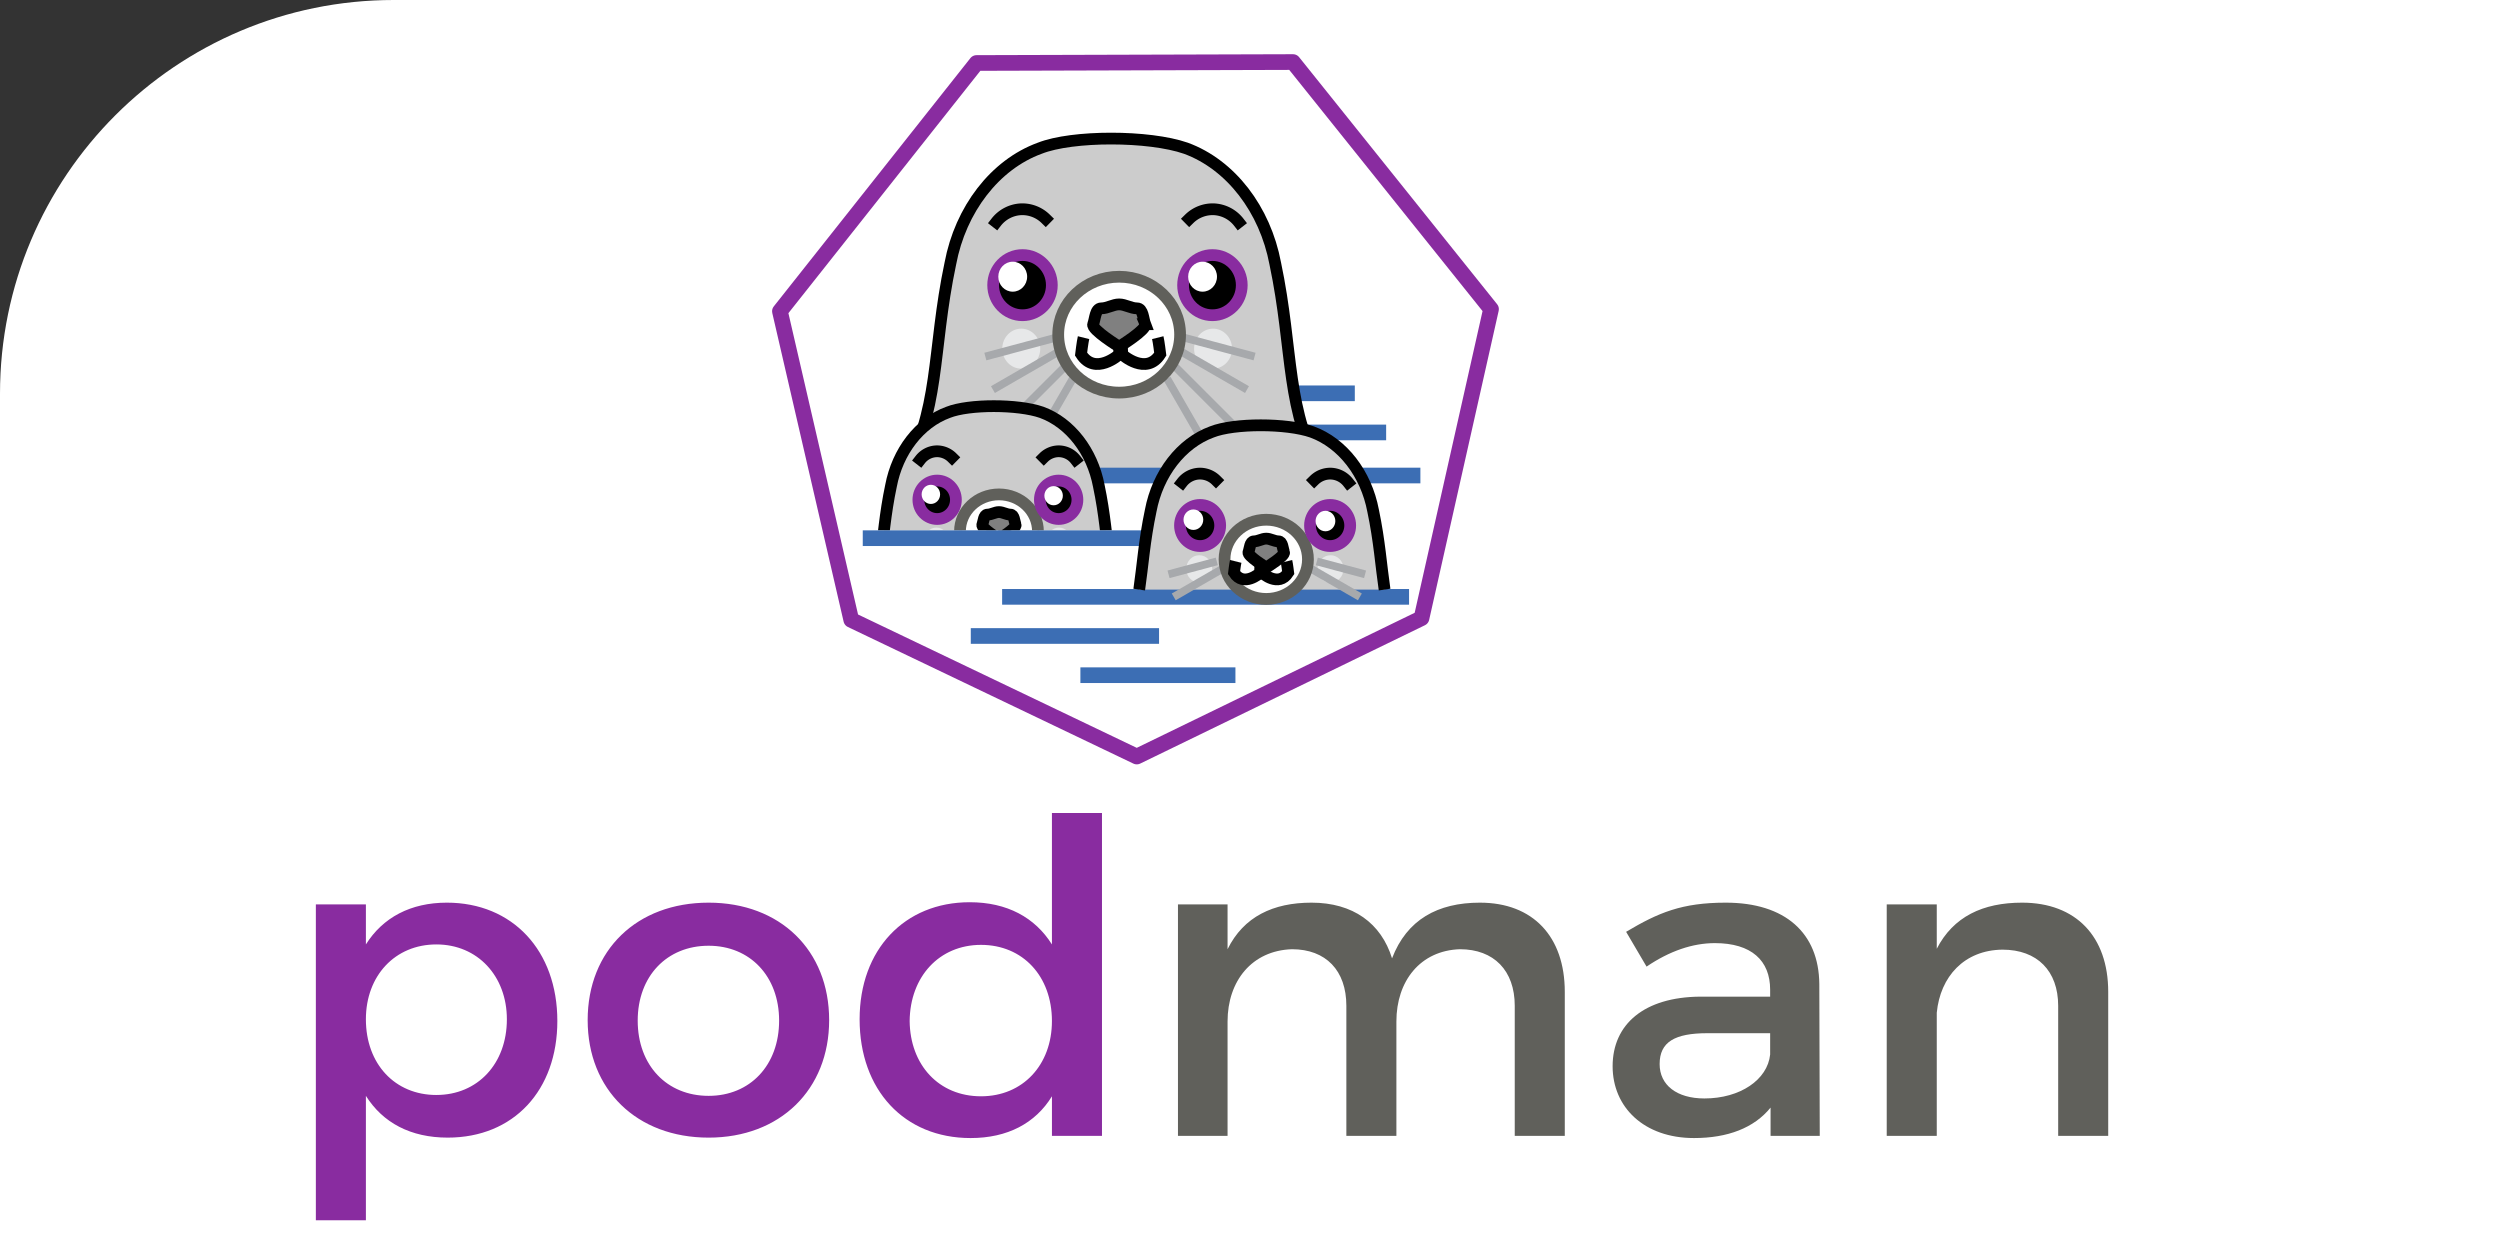 <?xml version="1.0" ?>
<svg xmlns="http://www.w3.org/2000/svg" xmlns:ns1="http://sodipodi.sourceforge.net/DTD/sodipodi-0.dtd" xmlns:ns2="http://www.inkscape.org/namespaces/inkscape" width="120" height="60" viewBox="0 0 31.75 15.875" version="1.1" id="svg137" ns1:docname="podman-ar21.svg" ns2:version="1.1.2 (0a00cf5339, 2022-02-04)">
  
  
  <rect x="0" y="0" width="31.75" height="15.875" fill="#333333" stroke="none"/>
  
  
  <rect width="120" height="60" rx="5" fill="white"/>
  <ns1:namedview id="namedview139" pagecolor="#ffffff" bordercolor="#666666" borderopacity="1.0" ns2:pageshadow="2" ns2:pageopacity="0.0" ns2:pagecheckerboard="0" showgrid="false" fit-margin-top="0" fit-margin-left="0" fit-margin-right="0" fit-margin-bottom="0" ns2:zoom="7.9083333" ns2:cx="60" ns2:cy="30.031612" ns2:window-width="1850" ns2:window-height="1016" ns2:window-x="0" ns2:window-y="0" ns2:window-maximized="1" ns2:current-layer="svg137"/>
  
  
  <defs id="defs5">
    
    
    <clipPath id="a" clipPathUnits="userSpaceOnUse">
      
      
      <path d="m 934.657,-1.484 h 26.194 v 12.832 h -26.194 z" style="opacity:1;fill:#e7e8e9;fill-opacity:1;stroke:#a7a9ac;stroke-width:0.529;stroke-linecap:square;stroke-linejoin:miter;stroke-miterlimit:4;stroke-dasharray:none;stroke-dashoffset:6;stroke-opacity:1" id="path2"/>
      
    
    </clipPath>
    
  
  </defs>
  
  
  <g aria-label="podman" style="font-style:normal;font-weight:400;font-size:37.592px;line-height:22.555px;font-family:sans-serif;letter-spacing:0;word-spacing:0;fill:#892ca0;fill-opacity:1;stroke:none;stroke-width:0.265px;stroke-linecap:butt;stroke-linejoin:miter;stroke-opacity:1" id="g11" transform="matrix(0.147,0,0,0.147,-6.002,8.239)">
    
    
    <path d="m 1249.878,-209.933 c -3.12,0 -5.526,1.278 -6.992,3.609 v -3.459 h -4.323 v 27.292 h 4.323 v -10.751 c 1.466,2.33 3.872,3.609 7.067,3.609 5.714,0 9.473,-4.098 9.473,-10.075 0,-6.09 -3.872,-10.225 -9.548,-10.225 z m -0.902,16.616 c -3.572,0 -6.09,-2.67 -6.09,-6.541 0,-3.76 2.518,-6.466 6.09,-6.466 3.57,0 6.09,2.744 6.09,6.466 0,3.834 -2.52,6.54 -6.09,6.54 z m 23.52,-16.616 c -6.202,0 -10.45,4.098 -10.45,10.15 0,6.015 4.248,10.15 10.45,10.15 6.165,0 10.413,-4.135 10.413,-10.15 0,-6.052 -4.248,-10.15 -10.413,-10.15 z m 0,3.722 c 3.572,0 6.09,2.631 6.09,6.466 0,3.871 -2.518,6.503 -6.09,6.503 -3.608,0 -6.127,-2.632 -6.127,-6.503 0,-3.835 2.519,-6.466 6.127,-6.466 z m 29.66,-11.466 v 11.353 c -1.466,-2.33 -3.871,-3.646 -7.104,-3.646 -5.64,0 -9.511,4.097 -9.511,10.112 0,6.09 3.834,10.262 9.586,10.262 3.195,0 5.6,-1.278 7.03,-3.608 v 3.42 h 4.323 v -27.893 z m -6.127,24.473 c -3.646,0 -6.127,-2.707 -6.165,-6.504 0.038,-3.834 2.556,-6.578 6.165,-6.578 3.609,0 6.127,2.706 6.127,6.578 0,3.797 -2.518,6.504 -6.127,6.504 z" style="font-style:normal;font-variant:normal;font-weight:400;font-stretch:normal;font-family:Montserrat;-inkscape-font-specification:Montserrat;fill:#892ca0;fill-opacity:1;stroke-width:0.265px" transform="translate(-1170.445,231.87)" id="path7"/>
    
    
    <path d="m 1339.133,-209.933 c -3.646,0 -6.315,1.466 -7.593,4.812 -0.94,-3.045 -3.383,-4.812 -6.955,-4.812 -3.308,0 -5.864,1.203 -7.255,4.022 v -3.872 h -4.285 v 20 h 4.285 v -9.887 c 0,-3.496 2.105,-6.128 5.564,-6.24 2.932,0 4.699,1.841 4.699,4.886 v 11.24 h 4.323 v -9.886 c 0,-3.496 2.067,-6.128 5.488,-6.24 2.932,0 4.737,1.841 4.737,4.886 v 11.24 h 4.323 v -12.443 c 0,-4.774 -2.744,-7.706 -7.33,-7.706 z m 29.359,20.149 -0.038,-13.12 c -0.038,-4.397 -2.933,-7.029 -8.083,-7.029 -3.797,0 -5.827,0.865 -8.608,2.519 l 1.767,3.007 c 1.992,-1.353 3.984,-2.03 5.902,-2.03 3.157,0 4.774,1.504 4.774,4.022 v 0.602 h -6.053 c -4.811,0.038 -7.556,2.368 -7.556,6.015 0,3.533 2.707,6.202 7.03,6.202 2.895,0 5.188,-0.864 6.616,-2.631 v 2.443 z m -9.962,-3.233 c -2.406,0 -3.872,-1.165 -3.872,-2.97 0,-1.916 1.315,-2.668 4.135,-2.668 h 5.413 v 1.842 c -0.226,2.18 -2.594,3.796 -5.676,3.796 z m 27.44,-16.916 c -3.384,0 -5.94,1.203 -7.369,3.985 v -3.835 h -4.323 v 20 h 4.323 v -10.64 c 0.301,-3.12 2.369,-5.412 5.677,-5.45 3.007,0 4.812,1.842 4.812,4.85 v 11.24 h 4.323 v -12.444 c 0,-4.774 -2.782,-7.706 -7.443,-7.706 z" style="fill:#60605b" transform="translate(-1170.445,231.87)" id="path9"/>
    
  
  </g>
  
  
  <path d="m 14.815,4.995 h 2.391 M 15.213,5.492 h 2.391" style="fill:none;fill-rule:evenodd;stroke:#3c6eb4;stroke-width:0.199;stroke-linecap:butt;stroke-linejoin:miter;stroke-miterlimit:4;stroke-dasharray:none;stroke-opacity:1" id="path13"/>
  
  
  <g style="stroke-width:0.869" transform="matrix(0.216,0,0,0.216,-193.372,5.315)" id="g51">
    
    
    <path d="m 973.104,3.398 c -2.309,-3.742 -1.792,-7.352 -2.883,-12.51 -0.6,-3.185 -2.622,-5.815 -5.254,-6.778 -2.172,-0.757 -6.683,-0.76 -8.595,0 -2.633,0.963 -4.655,3.593 -5.254,6.778 -1.092,5.158 -0.575,8.768 -2.883,12.51" style="fill:#cccccc;fill-opacity:1;fill-rule:evenodd;stroke:#000000;stroke-width:0.69;stroke-linecap:butt;stroke-linejoin:miter;stroke-miterlimit:4;stroke-dasharray:none;stroke-opacity:1" id="path15"/>
    
    
    <ellipse cx="966.564" cy="-4.107" rx="1.116" ry="1.175" style="opacity:1;fill:#e7e8e9;fill-opacity:1;stroke:none;stroke-width:0.69;stroke-linecap:square;stroke-linejoin:miter;stroke-miterlimit:4;stroke-dasharray:none;stroke-dashoffset:6;stroke-opacity:1" id="ellipse17"/>
    
    
    <ellipse cx="955.287" cy="-4.107" rx="1.116" ry="1.175" style="opacity:1;fill:#e7e8e9;fill-opacity:1;stroke:none;stroke-width:0.69;stroke-linecap:square;stroke-linejoin:miter;stroke-miterlimit:4;stroke-dasharray:none;stroke-dashoffset:6;stroke-opacity:1" id="ellipse19"/>
    
    
    <g style="stroke:#a7a9ac;stroke-width:0.518;stroke-miterlimit:4;stroke-dasharray:none" id="g23">
      
      
      <path d="m 956.419,-5.981 -4.67,1.251 m 5.199,-0.524 -4.697,2.712 m 5.094,-1.852 -4.763,4.764 m 4.961,-3.64 -2.433,4.217" style="fill:none;fill-rule:evenodd;stroke:#a7a9ac;stroke-width:0.518;stroke-linecap:butt;stroke-linejoin:miter;stroke-miterlimit:4;stroke-dasharray:none;stroke-opacity:1" transform="matrix(0.888,0,0,0.888,108.022,0.558)" id="path21"/>
      
    
    </g>
    
    
    <g style="stroke:#a7a9ac;stroke-width:0.518;stroke-miterlimit:4;stroke-dasharray:none" id="g27">
      
      
      <path d="m 956.419,-5.981 -4.67,1.251 m 5.199,-0.524 -4.697,2.712 m 5.094,-1.852 -4.763,4.764 m 4.961,-3.64 -2.433,4.217" style="fill:none;fill-rule:evenodd;stroke:#a7a9ac;stroke-width:0.518;stroke-linecap:butt;stroke-linejoin:miter;stroke-miterlimit:4;stroke-dasharray:none;stroke-opacity:1" transform="matrix(-0.888,0,0,0.888,1814.158,0.558)" id="path25"/>
      
    
    </g>
    
    
    <ellipse cx="961.043" cy="-4.929" rx="3.583" ry="3.406" style="opacity:1;fill:#ffffff;fill-opacity:1;stroke:#60605b;stroke-width:0.69;stroke-linecap:square;stroke-linejoin:miter;stroke-miterlimit:4;stroke-dasharray:none;stroke-dashoffset:6;stroke-opacity:1" id="ellipse29"/>
    
    
    <ellipse cx="-966.527" cy="-7.841" rx="1.725" ry="1.769" style="fill:#000000;fill-opacity:1;stroke:#892ca0;stroke-width:0.69;stroke-linecap:square;stroke-linejoin:miter;stroke-miterlimit:4;stroke-dasharray:none;stroke-dashoffset:0;stroke-opacity:1" transform="scale(-1,1)" id="ellipse31"/>
    
    
    <path d="m 968.074,-11.544 a 1.973,1.973 0 0 0 -1.458,-0.758 1.97,1.97 0 0 0 -1.452,0.562" style="fill:none;fill-opacity:1;stroke:#000000;stroke-width:0.69;stroke-linecap:square;stroke-linejoin:miter;stroke-miterlimit:4;stroke-dasharray:none;stroke-dashoffset:0;stroke-opacity:1" id="path33"/>
    
    
    <g style="stroke-width:0.777;stroke-miterlimit:4;stroke-dasharray:none" id="g39">
      
      
      <g style="stroke-width:0.777" id="g37">
        
        
        <path d="m 962.306,-5.783 0.1,1.984 c 0,0 1.587,1.423 2.513,-0.033 0,0 -0.1,-0.827 -0.166,-1.091 m -2.465,-0.86 -0.1,1.984 c 0,0 -1.587,1.423 -2.513,-0.033 0,0 0.099,-0.827 0.165,-1.091" style="fill:none;fill-rule:evenodd;stroke:#000000;stroke-width:0.777;stroke-linecap:butt;stroke-linejoin:miter;stroke-miterlimit:4;stroke-dasharray:none;stroke-opacity:1" transform="matrix(0.888,0,0,0.888,106.612,-0.382)" id="path35"/>
        
      
      </g>
      
    
    </g>
    
    
    <path d="m 962.572,-5.544 c -0.12,-0.31 -0.12,-0.933 -0.48,-0.933 -0.361,0 -0.695,-0.233 -1.05,-0.233 -0.354,0 -0.687,0.233 -1.047,0.233 -0.36,0 -0.36,0.622 -0.481,0.933 -0.12,0.311 1.529,1.322 1.529,1.322 0,0 1.649,-1.01 1.529,-1.322 z" style="fill:#808080;fill-opacity:1;stroke:#000000;stroke-width:0.69;stroke-linecap:square;stroke-linejoin:miter;stroke-miterlimit:4;stroke-dasharray:none;stroke-dashoffset:0;stroke-opacity:1" id="path41"/>
    
    
    <ellipse cx="955.36" cy="-7.841" rx="1.725" ry="1.769" style="fill:#000000;fill-opacity:1;stroke:#892ca0;stroke-width:0.69;stroke-linecap:square;stroke-linejoin:miter;stroke-miterlimit:4;stroke-dasharray:none;stroke-dashoffset:0;stroke-opacity:1" id="ellipse43"/>
    
    
    <ellipse cx="954.785" cy="-8.338" rx="0.848" ry="0.881" style="fill:#ffffff;fill-opacity:1;stroke:none;stroke-width:0.69;stroke-linecap:square;stroke-linejoin:miter;stroke-miterlimit:4;stroke-dasharray:none;stroke-dashoffset:0;stroke-opacity:1" id="ellipse45"/>
    
    
    <path d="m 953.814,-11.544 a 1.973,1.973 0 0 1 1.458,-0.758 1.97,1.97 0 0 1 1.452,0.562" style="fill:none;fill-opacity:1;stroke:#000000;stroke-width:0.69;stroke-linecap:square;stroke-linejoin:miter;stroke-miterlimit:4;stroke-dasharray:none;stroke-dashoffset:0;stroke-opacity:1" id="path47"/>
    
    
    <ellipse cx="965.947" cy="-8.338" rx="0.848" ry="0.881" style="fill:#ffffff;fill-opacity:1;stroke:none;stroke-width:0.69;stroke-linecap:square;stroke-linejoin:miter;stroke-miterlimit:4;stroke-dasharray:none;stroke-dashoffset:0;stroke-opacity:1" id="ellipse49"/>
    
  
  </g>
  
  
  <path d="M 11.852,6.039 H 18.039" style="fill:none;fill-rule:evenodd;stroke:#3c6eb4;stroke-width:0.199;stroke-linecap:butt;stroke-linejoin:miter;stroke-miterlimit:4;stroke-dasharray:none;stroke-opacity:1" id="path53"/>
  
  
  <g clip-path="url(#a)" style="stroke-width:1.204" transform="matrix(0.156,0,0,0.156,-135.406,4.965)" id="g91">
    
    
    <path d="m 958.316,13.737 c -0.262,-1.782 -0.39,-3.72 -0.873,-6.001 -0.53,-2.818 -2.322,-5.143 -4.654,-5.995 -1.924,-0.67 -5.92,-0.672 -7.613,0 -2.332,0.852 -4.124,3.177 -4.654,5.995 -0.484,2.28 -0.611,4.22 -0.873,6.001" style="fill:#cccccc;fill-opacity:1;fill-rule:evenodd;stroke:#000000;stroke-width:0.956;stroke-linecap:butt;stroke-linejoin:miter;stroke-miterlimit:4;stroke-dasharray:none;stroke-opacity:1" id="path55"/>
    
    
    <ellipse cx="954.204" cy="12.162" rx="0.988" ry="1.039" style="opacity:1;fill:#e7e8e9;fill-opacity:1;stroke:none;stroke-width:0.956;stroke-linecap:square;stroke-linejoin:miter;stroke-miterlimit:4;stroke-dasharray:none;stroke-dashoffset:6;stroke-opacity:1" id="ellipse57"/>
    
    
    <ellipse cx="944.215" cy="12.162" rx="0.988" ry="1.039" style="opacity:1;fill:#e7e8e9;fill-opacity:1;stroke:none;stroke-width:0.956;stroke-linecap:square;stroke-linejoin:miter;stroke-miterlimit:4;stroke-dasharray:none;stroke-dashoffset:6;stroke-opacity:1" id="ellipse59"/>
    
    
    <g style="stroke:#a7a9ac;stroke-width:0.811;stroke-miterlimit:4;stroke-dasharray:none" id="g63">
      
      
      <path d="m 956.419,-5.981 -4.67,1.251 m 5.199,-0.524 -4.697,2.712 m 5.094,-1.852 -4.763,4.764 m 4.961,-3.64 -2.433,4.217" style="fill:none;fill-rule:evenodd;stroke:#a7a9ac;stroke-width:0.811;stroke-linecap:butt;stroke-linejoin:miter;stroke-miterlimit:4;stroke-dasharray:none;stroke-opacity:1" transform="matrix(0.787,0,0,0.785,193.685,16.288)" id="path61"/>
      
    
    </g>
    
    
    <g style="stroke:#a7a9ac;stroke-width:0.811;stroke-miterlimit:4;stroke-dasharray:none" id="g67">
      
      
      <path d="m 956.419,-5.981 -4.67,1.251 m 5.199,-0.524 -4.697,2.712 m 5.094,-1.852 -4.763,4.764 m 4.961,-3.64 -2.433,4.217" style="fill:none;fill-rule:evenodd;stroke:#a7a9ac;stroke-width:0.811;stroke-linecap:butt;stroke-linejoin:miter;stroke-miterlimit:4;stroke-dasharray:none;stroke-opacity:1" transform="matrix(-0.787,0,0,0.785,1705.025,16.288)" id="path65"/>
      
    
    </g>
    
    
    <ellipse cx="949.313" cy="11.435" rx="3.174" ry="3.013" style="opacity:1;fill:#ffffff;fill-opacity:1;stroke:#60605b;stroke-width:0.956;stroke-linecap:square;stroke-linejoin:miter;stroke-miterlimit:4;stroke-dasharray:none;stroke-dashoffset:6;stroke-opacity:1" id="ellipse69"/>
    
    
    <ellipse cx="-954.172" cy="8.86" rx="1.528" ry="1.565" style="fill:#000000;fill-opacity:1;stroke:#892ca0;stroke-width:0.956;stroke-linecap:square;stroke-linejoin:miter;stroke-miterlimit:4;stroke-dasharray:none;stroke-dashoffset:0;stroke-opacity:1" transform="scale(-1,1)" id="ellipse71"/>
    
    
    <path d="m 955.542,5.584 a 1.75,1.75 0 0 0 -1.292,-0.67 c -0.472,-0.02 -0.95,0.165 -1.286,0.497" style="fill:none;fill-opacity:1;stroke:#000000;stroke-width:0.956;stroke-linecap:square;stroke-linejoin:miter;stroke-miterlimit:4;stroke-dasharray:none;stroke-dashoffset:0;stroke-opacity:1" id="path73"/>
    
    
    <g style="stroke-width:1.216;stroke-miterlimit:4;stroke-dasharray:none" id="g79">
      
      
      <g style="stroke-width:1.216" id="g77">
        
        
        <path d="m 962.306,-5.783 0.1,1.984 c 0,0 1.587,1.423 2.513,-0.033 0,0 -0.1,-0.827 -0.166,-1.091 m -2.465,-0.86 -0.1,1.984 c 0,0 -1.587,1.423 -2.513,-0.033 0,0 0.099,-0.827 0.165,-1.091" style="fill:none;fill-rule:evenodd;stroke:#000000;stroke-width:1.216;stroke-linecap:butt;stroke-linejoin:miter;stroke-miterlimit:4;stroke-dasharray:none;stroke-opacity:1" transform="matrix(0.787,0,0,0.785,192.436,15.457)" id="path75"/>
        
      
      </g>
      
    
    </g>
    
    
    <path d="m 950.668,10.892 c -0.107,-0.275 -0.107,-0.826 -0.426,-0.826 -0.32,0 -0.615,-0.206 -0.929,-0.206 -0.314,0 -0.609,0.206 -0.928,0.206 -0.32,0 -0.32,0.55 -0.426,0.826 -0.106,0.275 1.354,1.169 1.354,1.169 0,0 1.461,-0.894 1.355,-1.17 z" style="fill:#808080;fill-opacity:1;stroke:#000000;stroke-width:0.956;stroke-linecap:square;stroke-linejoin:miter;stroke-miterlimit:4;stroke-dasharray:none;stroke-dashoffset:0;stroke-opacity:1" id="path81"/>
    
    
    <ellipse cx="944.28" cy="8.86" rx="1.528" ry="1.565" style="fill:#000000;fill-opacity:1;stroke:#892ca0;stroke-width:0.956;stroke-linecap:square;stroke-linejoin:miter;stroke-miterlimit:4;stroke-dasharray:none;stroke-dashoffset:0;stroke-opacity:1" id="ellipse83"/>
    
    
    <ellipse cx="943.77" cy="8.42" rx="0.752" ry="0.78" style="fill:#ffffff;fill-opacity:1;stroke:none;stroke-width:0.956;stroke-linecap:square;stroke-linejoin:miter;stroke-miterlimit:4;stroke-dasharray:none;stroke-dashoffset:0;stroke-opacity:1" id="ellipse85"/>
    
    
    <path d="m 942.91,5.584 a 1.75,1.75 0 0 1 1.291,-0.67 c 0.473,-0.02 0.95,0.165 1.287,0.497" style="fill:none;fill-opacity:1;stroke:#000000;stroke-width:0.956;stroke-linecap:square;stroke-linejoin:miter;stroke-miterlimit:4;stroke-dasharray:none;stroke-dashoffset:0;stroke-opacity:1" id="path87"/>
    
    
    <ellipse cx="953.762" cy="8.529" rx="0.752" ry="0.78" style="fill:#ffffff;fill-opacity:1;stroke:none;stroke-width:0.956;stroke-linecap:square;stroke-linejoin:miter;stroke-miterlimit:4;stroke-dasharray:none;stroke-dashoffset:0;stroke-opacity:1" id="ellipse89"/>
    
  
  </g>
  
  
  <path d="M 14.437,9.608 10.811,7.873 9.905,3.953 12.402,0.8 l 4.019,-0.012 2.515,3.138 -0.883,3.925 z" style="opacity:1;fill:none;fill-opacity:1;stroke:#892ca0;stroke-width:0.199;stroke-linecap:round;stroke-linejoin:round;stroke-miterlimit:4;stroke-dasharray:none;stroke-opacity:1" id="path93"/>
  
  
  <path d="m 10.957,6.835 h 3.726 m -1.956,0.745 h 5.168" style="fill:none;fill-rule:evenodd;stroke:#3c6eb4;stroke-width:0.199;stroke-linecap:butt;stroke-linejoin:miter;stroke-miterlimit:4;stroke-dasharray:none;stroke-opacity:1" id="path95"/>
  
  
  <g transform="matrix(0.188,0,0,0.188,-166.18,5.399)" id="g133">
    
    
    <path d="m 977.469,11.11 c -0.233,-1.582 -0.346,-3.303 -0.775,-5.328 -0.471,-2.502 -2.062,-4.567 -4.133,-5.323 -1.708,-0.595 -5.256,-0.597 -6.76,0 -2.07,0.756 -3.66,2.821 -4.132,5.323 -0.43,2.025 -0.542,3.746 -0.775,5.329" style="fill:#cccccc;fill-opacity:1;fill-rule:evenodd;stroke:#000000;stroke-width:0.794;stroke-linecap:butt;stroke-linejoin:miter;stroke-miterlimit:4;stroke-dasharray:none;stroke-opacity:1" id="path97"/>
    
    
    <ellipse cx="973.817" cy="9.712" rx="0.878" ry="0.922" style="opacity:1;fill:#e7e8e9;fill-opacity:1;stroke:none;stroke-width:0.794;stroke-linecap:square;stroke-linejoin:miter;stroke-miterlimit:4;stroke-dasharray:none;stroke-dashoffset:6;stroke-opacity:1" id="ellipse99"/>
    
    
    <ellipse cx="964.948" cy="9.712" rx="0.878" ry="0.922" style="opacity:1;fill:#e7e8e9;fill-opacity:1;stroke:none;stroke-width:0.794;stroke-linecap:square;stroke-linejoin:miter;stroke-miterlimit:4;stroke-dasharray:none;stroke-dashoffset:6;stroke-opacity:1" id="ellipse101"/>
    
    
    <g style="stroke:#a7a9ac;stroke-width:0.758;stroke-miterlimit:4;stroke-dasharray:none" id="g105">
      
      
      <path d="m 955.746,-3.96 -4.67,1.252 m 5.199,-0.524 -4.695,2.711" style="fill:none;fill-rule:evenodd;stroke:#a7a9ac;stroke-width:0.758;stroke-linecap:butt;stroke-linejoin:miter;stroke-miterlimit:4;stroke-dasharray:none;stroke-opacity:1" transform="matrix(0.698,0,0,0.697,299.023,11.966)" id="path103"/>
      
    
    </g>
    
    
    <g style="stroke:#a7a9ac;stroke-width:0.758;stroke-miterlimit:4;stroke-dasharray:none" id="g109">
      
      
      <path d="m 956.419,-5.981 -4.67,1.251 m 5.199,-0.524 -4.697,2.712" style="fill:none;fill-rule:evenodd;stroke:#a7a9ac;stroke-width:0.758;stroke-linecap:butt;stroke-linejoin:miter;stroke-miterlimit:4;stroke-dasharray:none;stroke-opacity:1" transform="matrix(-0.698,0,0,0.697,1640.471,13.376)" id="path107"/>
      
    
    </g>
    
    
    <ellipse cx="969.475" cy="9.067" rx="2.818" ry="2.675" style="opacity:1;fill:#ffffff;fill-opacity:1;stroke:#60605b;stroke-width:0.794;stroke-linecap:square;stroke-linejoin:miter;stroke-miterlimit:4;stroke-dasharray:none;stroke-dashoffset:6;stroke-opacity:1" id="ellipse111"/>
    
    
    <ellipse cx="-973.789" cy="6.78" rx="1.357" ry="1.389" style="fill:#000000;fill-opacity:1;stroke:#892ca0;stroke-width:0.794;stroke-linecap:square;stroke-linejoin:miter;stroke-miterlimit:4;stroke-dasharray:none;stroke-dashoffset:0;stroke-opacity:1" transform="scale(-1,1)" id="ellipse113"/>
    
    
    <path d="m 975.006,3.872 a 1.553,1.553 0 0 0 -1.147,-0.595 1.551,1.551 0 0 0 -1.142,0.441" style="fill:none;fill-opacity:1;stroke:#000000;stroke-width:0.794;stroke-linecap:square;stroke-linejoin:miter;stroke-miterlimit:4;stroke-dasharray:none;stroke-dashoffset:0;stroke-opacity:1" id="path115"/>
    
    
    <g style="stroke-width:1.137;stroke-miterlimit:4;stroke-dasharray:none" id="g121">
      
      
      <g style="stroke-width:1.137" id="g119">
        
        
        <path d="m 962.306,-5.783 0.1,1.984 c 0,0 1.587,1.423 2.513,-0.033 0,0 -0.1,-0.827 -0.166,-1.091 m -2.465,-0.86 -0.1,1.984 c 0,0 -1.587,1.423 -2.513,-0.033 0,0 0.099,-0.827 0.165,-1.091" style="fill:none;fill-rule:evenodd;stroke:#000000;stroke-width:1.137;stroke-linecap:butt;stroke-linejoin:miter;stroke-miterlimit:4;stroke-dasharray:none;stroke-opacity:1" transform="matrix(0.698,0,0,0.697,297.445,12.638)" id="path117"/>
        
      
      </g>
      
    
    </g>
    
    
    <path d="M 970.678,8.584 C 970.583,8.34 970.583,7.851 970.3,7.851 c -0.284,0 -0.546,-0.183 -0.825,-0.183 -0.279,0 -0.54,0.183 -0.824,0.183 -0.284,0 -0.284,0.489 -0.378,0.733 -0.095,0.244 1.202,1.038 1.202,1.038 0,0 1.297,-0.794 1.203,-1.038 z" style="fill:#808080;fill-opacity:1;stroke:#000000;stroke-width:0.794;stroke-linecap:square;stroke-linejoin:miter;stroke-miterlimit:4;stroke-dasharray:none;stroke-dashoffset:0;stroke-opacity:1" id="path123"/>
    
    
    <ellipse cx="965.006" cy="6.78" rx="1.357" ry="1.389" style="fill:#000000;fill-opacity:1;stroke:#892ca0;stroke-width:0.794;stroke-linecap:square;stroke-linejoin:miter;stroke-miterlimit:4;stroke-dasharray:none;stroke-dashoffset:0;stroke-opacity:1" id="ellipse125"/>
    
    
    <ellipse cx="964.553" cy="6.389" rx="0.667" ry="0.692" style="fill:#ffffff;fill-opacity:1;stroke:none;stroke-width:0.794;stroke-linecap:square;stroke-linejoin:miter;stroke-miterlimit:4;stroke-dasharray:none;stroke-dashoffset:0;stroke-opacity:1" id="ellipse127"/>
    
    
    <path d="m 963.79,3.872 a 1.553,1.553 0 0 1 1.146,-0.595 c 0.42,-0.018 0.844,0.146 1.142,0.441" style="fill:none;fill-opacity:1;stroke:#000000;stroke-width:0.794;stroke-linecap:square;stroke-linejoin:miter;stroke-miterlimit:4;stroke-dasharray:none;stroke-dashoffset:0;stroke-opacity:1" id="path129"/>
    
    
    <ellipse cx="973.475" cy="6.48" rx="0.667" ry="0.692" style="fill:#ffffff;fill-opacity:1;stroke:none;stroke-width:0.794;stroke-linecap:square;stroke-linejoin:miter;stroke-miterlimit:4;stroke-dasharray:none;stroke-dashoffset:0;stroke-opacity:1" id="ellipse131"/>
    
  
  </g>
  
  
  <path d="m 12.329,8.077 h 2.391 M 13.721,8.575 h 1.969" style="fill:none;fill-rule:evenodd;stroke:#3c6eb4;stroke-width:0.199;stroke-linecap:butt;stroke-linejoin:miter;stroke-miterlimit:4;stroke-dasharray:none;stroke-opacity:1" id="path135"/>
  

</svg>
